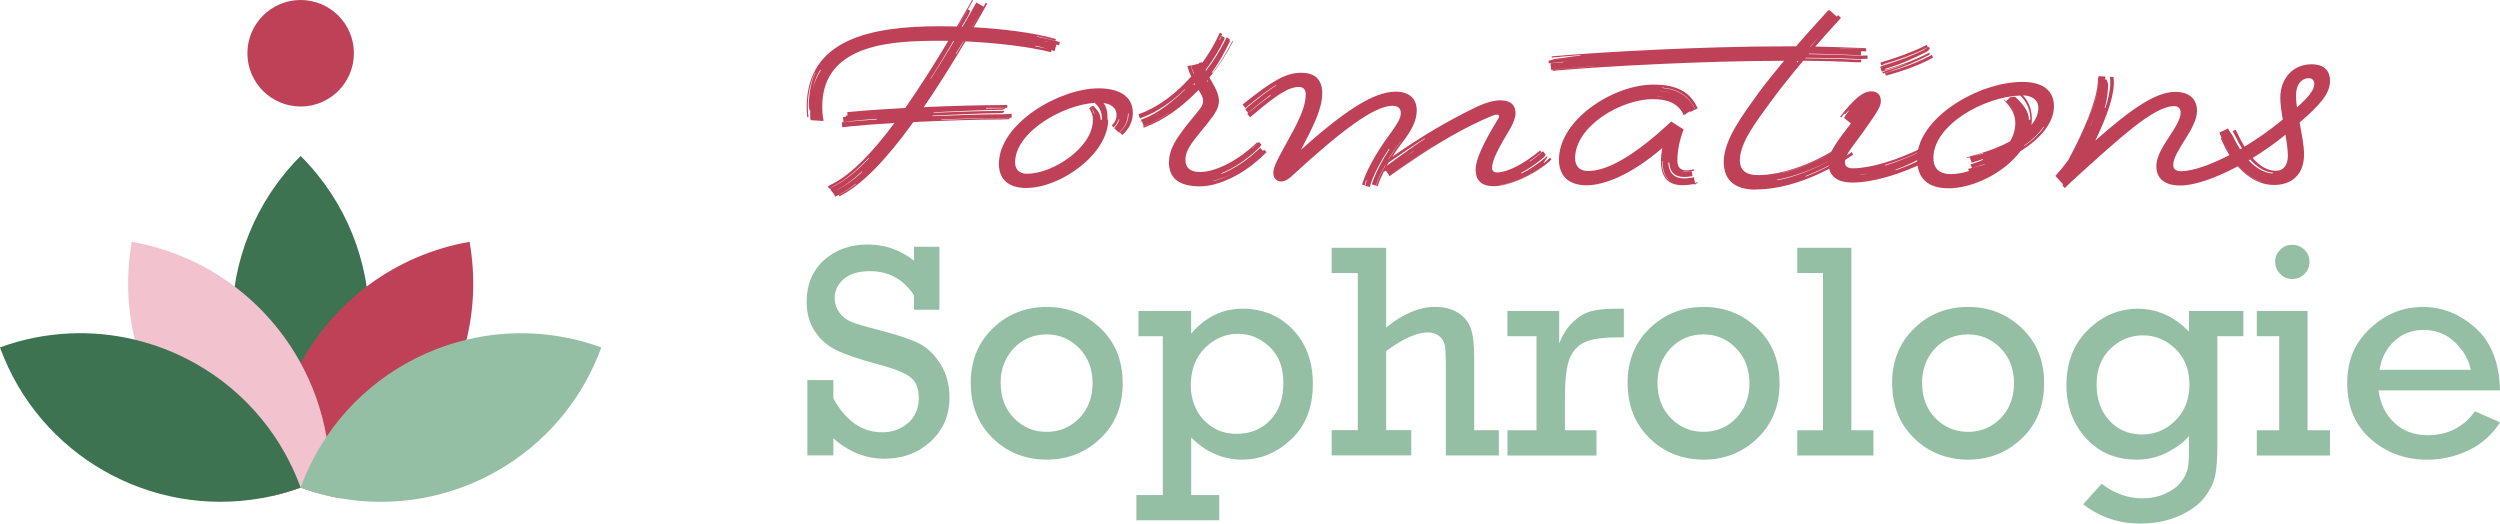 <?xml version="1.0" encoding="UTF-8"?>
<svg id="Calque_2" xmlns="http://www.w3.org/2000/svg" viewBox="0 0 500 104.71">
  <defs>
    <style>
      .cls-1 {
        fill: #94bfa4;
      }

      .cls-2 {
        fill: #f2c2cf;
      }

      .cls-3 {
        fill: #bf4157;
      }

      .cls-4 {
        fill: #3d7351;
      }
    </style>
  </defs>
  <g id="Calque_1-2" data-name="Calque_1">
    <g>
      <path class="cls-3" d="M167.05,39.31l-.51-.87-.08.04-.49-.83c.34-.17.67-.33.99-.5,2.14-1.12,4.41-2.94,6.82-5.47l-.06-.1c-2.4,2.53-4.65,4.4-6.79,5.52-.36.19-.72.42-1.11.61l-.26-.45c.39-.19.76-.4,1.12-.59,3.66-1.91,7.71-6.04,12.21-12.07-3.16.19-6.08.4-8.43.63-.63.06-1.3.14-2.01.23l-.1-1c.71-.08,1.38-.13,2.01-.19,1.47-.14,3.16-.24,4.98-.37v-.14c-1.84.13-3.52.3-4.99.44-.53.05-1.08.15-1.65.22l-.1-1.02c.2-.02.39-.02.58-.02l-.03-.27c.12-.01.24-.02.36-.02l-.06-.65c.25-.03.49-.06.73-.08,2.96-.28,6.8-.54,10.86-.76,2.71-3.86,5.58-8.36,8.62-13.43-.56,0-1.12-.01-1.66-.01-8.91,0-23.33.33-23.55,12.86-.02,1.1.06,2.1.25,3.03h-.04s.03.16.03.16l-2.58-.18c-.1-.63-.09-1.28-.06-1.96h-.15c-.01-.35-.16-.7-.15-1.05.06-2.55.44-4.67,1.35-6.47h-.08c-.89,1.8-1.4,3.93-1.46,6.47-.02.84.04,1.64.13,2.4h-.25c-.08-.77-.13-1.57-.11-2.4.32-13.12,12.64-15.77,26.68-15.77,1.08,0,2.21.02,3.36.05.53-.9,1.06-1.82,1.6-2.75.5-.86.97-1.71,1.45-2.55l.18.1c-.47.84-.96,1.69-1.45,2.55-.52.9-1.04,1.79-1.55,2.66,0,0,.02,0,.03,0,.51-.87,1.02-1.75,1.54-2.65.15-.26.29-.52.43-.78l.46.27c-.15.26-.2.57-.35.83-.46.8-.92,1.58-1.37,2.36.06,0,.11,0,.17,0,.44-.75.88-1.51,1.33-2.29.49-.85.95-1.71,1.42-2.55l1.47.84c.14-.26.29-.53.43-.79l.29.16c-.61,1.1-1.22,2.22-1.88,3.35-.27.47-.54.93-.81,1.39,5.83.33,11.95,1.09,16.15,2.28.09.02.18.05.27.07l-.1.37c-.09-.02-.17-.06-.26-.09-1.04-.29-2.19-.58-3.43-.82l-.02.08c1.24.24,2.4.48,3.44.77.37.1.77.17,1.17.29l-.18.67c-.18-.05-.35-.11-.52-.17l-.38,1.36c-.22-.05-.4-.23-.57-.27l-.12.44s-.03,0-.04,0c-4.52-1.13-11.05-1.87-17.07-2.15-2.94,4.92-5.71,9.31-8.34,13.15,5.72-.26,11.49-.41,15.58-.41.36,0,.73-.03,1.11-.04v.6c-.38.01-.75,0-1.11,0-.96,0-2-.02-3.12,0v.13c1.12-.02,2.17-.06,3.12-.06.2,0,.41-.05.62-.06v.21c-.21,0-.42.17-.62.17-3.61,0-8.55.27-13.61.48v.1c5.05-.21,9.99-.36,13.61-.36.16,0,.32-.04.48-.04v.31c-.16,0-.32.17-.48.17-3.67,0-8.71.27-13.85.49v.11c5.14-.21,10.18-.37,13.85-.37.62,0,1.29-.08,1.99-.1v.79c-.7.02-1.36.06-1.99.06-3.23,0-7.54.09-12.05.26v.09c4.5-.17,8.81-.3,12.05-.3.49,0,1.01-.06,1.55-.08v.26c-.54.02-1.06.06-1.55.06-4.57,0-11.3.2-17.67.52-5.39,7.47-10.15,12.43-14.52,14.71-.08.04-.16.09-.24.13l-.16-.27c.08-.04.17-.07.24-.11,1.04-.54,2.11-1.23,3.2-2.08l-.04-.06c-1.09.85-2.14,1.56-3.18,2.11-.3.15-.59.33-.91.48ZM162.51,17.91c.37-1.49.97-2.79,1.68-3.92h-.16c-.7,1.15-1.21,2.44-1.51,3.92ZM164.54,23.3c-.1-.71-.14-1.47-.12-2.28.05-2.8.81-5,2.06-6.71h0c-1.25,1.72-2,3.91-2.05,6.71-.01.81.03,1.57.13,2.28ZM167.17,38.1c.09-.04.19-.08.28-.13,1.59-.83,3.27-1.99,4.99-3.57l-.06-.09c-1.72,1.58-3.35,2.81-4.94,3.64-.09.05-.18.1-.27.15ZM174.06,23.25c.35-.01.71-.03,1.08-.06v-.02c-.37.03-.72.05-1.08.08ZM176.51,22.68c.75-.04,1.52-.08,2.31-.13h0c-.79.03-1.56.08-2.31.13ZM190.82,8.21h-.15c-1.57,2.68-3.08,5.2-4.59,7.55l.06.04c1.51-2.36,3.07-4.89,4.67-7.58ZM192.76,8.28h-.09c-.52.84-1.02,1.66-1.52,2.47l.09.06c.5-.83,1.01-1.67,1.52-2.53ZM194.39,5.43h.03c.29-.5.59-1.01.89-1.52.16-.28.32-.56.47-.83-.16.27-.33.55-.49.82-.3.52-.6,1.03-.9,1.53ZM209.16,9.67c-.65-.19-1.33-.39-2.06-.52l-.04.12c.73.13,1.43.26,2.09.4ZM209.73,8.41c-.24-.08-.49-.16-.74-.21v.04c.24.06.5.11.74.17Z"/>
      <path class="cls-3" d="M205.29,37.6c-3.78,0-5.51-1.89-5.51-4.81,0-8.1,12.1-15.12,19.93-15.12,4.11,0,6.86,1.57,6.86,4.91,0,1.68-.7,3.08-1.94,4.27-.05.05-.1.1-.15.14l-.59-.53s.11-.07.15-.11c1.08-1.05,1.68-2.23,1.68-3.66l-.13.02c0,1.39-.53,2.57-1.6,3.61-.07.07-.12.15-.19.21l-.94-.89c.05-.05.05-.14.1-.2.49-.51.74-1.03.9-1.56l-.13-.02c-.15.51-.42.99-.89,1.49-.04.05-.07.11-.11.15l-.39-.37s.07-.08.11-.12c.65-.7.86-1.3.86-2.05,0-1.42-1.13-2.15-2.61-2.36.75.93.94,1.91.94,3.33,0,6.86-9.51,13.66-16.36,13.66ZM218.58,23.99c0-.86-.22-1.51-.65-2.16-.03-.05-.06-.09-.1-.14l.3-.28s.06.11.1.17c.28.37.45.75.58,1.16l.09-.03c-.13-.41-.35-.78-.64-1.15-.04-.05-.09-.08-.13-.13l.1-.09s.42-.2.47-.14c.71.81,1.43,1.46,1.43,2.75h.26c0-1.36-.32-2.23-1.2-3.15-.05-.05-.15-.06-.2-.11l.14-.13c-6.4.32-16.11,5.79-16.11,11.92,0,1.4.86,2.27,2.38,2.27,5.18,0,13.18-5.24,13.18-10.75ZM221.63,23.93c0-1.41-.2-2.38-.96-3.3.72.93.83,1.92.83,3.31h.13Z"/>
      <path class="cls-3" d="M233.81,32.36c0-3.02,2.11-5.62,5.62-9.88.76-.92,1.19-1.46,1.19-2.38,0-.54-.32-1.13-.65-1.67-.09-.15-.18-.3-.26-.44-3.19,3.32-6.93,6.07-10.75,7.46-.07.03-.15.06-.22.09l-.1-.28c.07-.03.15-.05.23-.08,1.65-.6,3.29-1.45,4.87-2.49v-.04c-1.59,1.05-3.23,1.92-4.88,2.51-.04.02-.08.05-.12.06l-.36-.99c-.08.03-.15.07-.23.09l-.03-.07c.08-.03.12-.16.17-.26l-.08-.23s.09.08.14.14l.04-.03c3.07-1.1,5.98-3.41,8.63-5.95l-.03-.08c-2.65,2.54-5.64,4.63-8.71,5.73-.1.04-.19.09-.29.13l-.31-.85c.1-.04.2-.07.3-.11,3.71-1.32,7.3-4.1,10.26-7.44-.31-.66-.54-1.24-.7-1.85-.02-.07-.04-.14-.07-.22l.68-.17c.02.07.02.15.05.22.15.49.31.96.53,1.46l.06-.07c-.22-.48-.4-.93-.55-1.4-.01-.05-.06-.09-.07-.14l1.65-.41s-.04-.08-.06-.12l.64-.16s.03.08.05.12c1.29-1.77,2.39-3.62,3.24-5.43.09-.2.18-.4.26-.6l.5.27c-.09.2-.2.39-.29.58-.09.18-.2.35-.29.53l.11.06c.09-.18.15-.38.24-.56.03-.07.04-.16.07-.23l.63.33c-.03.07.04.2,0,.27-1.01,2.08-2.29,4.22-3.82,6.24.03.05.05.11.08.16,1.57-2.03,2.91-4.19,3.94-6.29.07-.13.09-.28.16-.42l.65.34c-.06.13.09.39.03.52-1.01,2.01-2.09,4.17-3.6,6.13l.18.09c1.51-1.95,2.76-4.02,3.78-6.03.05-.1.05-.22.1-.32l.17.09c-.05.1-.1.2-.15.3-1.18,2.32-2.73,4.69-4.55,6.91.28.49.61,1.09,1.04,1.84.43.86.86,1.84.86,2.81,0,1.35-.65,2.43-2.05,4.21-2.81,3.57-4.65,5.29-4.65,7.61,0,1.51.86,2.43,2.92,2.43,2.92,0,7.29-2.05,11.13-5.67.09-.08.18-.17.26-.26l.15.16c-.09.09-.18.17-.27.25-.28.26-.57.51-.85.76l.03.04c.28-.25.56-.51.83-.78.17-.16.33-.34.49-.51l.53.56c-.16.17-.27.39-.45.56-2.47,2.39-5.13,4.17-7.59,5.14l.09.11c2.46-.98,5.14-2.73,7.61-5.12.02-.02.02-.07.04-.09l.59.63c.08-.08.15-.17.23-.25l.47.5c-.1.1-.2.2-.3.3-4.32,4.32-9.45,6.54-13.02,6.54-4.43,0-6.21-1.84-6.21-4.92ZM230.92,23.1c.26-.11.51-.23.76-.37v-.04c-.26.14-.51.28-.76.41ZM239,16.77s-.05-.08-.07-.13c-.09.1-.18.2-.27.29l.13.07c.07-.08.15-.15.22-.23ZM241.65,16.39c-.07-.12-.13-.24-.2-.35-.02.02-.03.04-.05.06l.17.32.07-.03ZM246.08,34.94c-1.2.55-2.37.96-3.44,1.23l.04.05c1.08-.27,2.22-.7,3.4-1.28Z"/>
      <path class="cls-3" d="M273.92,37.4l-.85-.23c.06-.22.08-.44.14-.64.05-.14.06-.3.12-.44l-.12-.04c-.05.15-.07.3-.12.44-.06.18-.08.38-.13.57l-.54-.15c.05-.19.1-.39.17-.57,1.08-3.19,3.62-7.18,5.46-9.61,1.35-1.89,2.11-3.03,2.11-4.11s-.7-1.46-1.67-1.46c-3.73,0-10.48,5.18-20.36,14.26-.54.49-1.24.87-1.89.87-.81,0-1.57-.49-1.57-1.73,0-1.13.7-2.43,2.21-5.18,1.4-2.7,4.27-7.13,4.27-10.48,0-.87-.38-1.51-1.35-1.51-2.16,0-4.54,1.68-9.07,5.46-.25.21-.49.4-.72.6l-.57-.72c.23-.19.49-.36.73-.56,1.53-1.26,2.84-2.26,3.97-3.07l-.08-.09c-1.13.82-2.41,1.87-3.93,3.12-.18.15-.33.31-.5.45l-.57-.72c.17-.14.29-.33.47-.47,2.37-1.92,4.17-3.37,5.75-4.32l-.05-.07c-1.58.95-3.42,2.36-5.78,4.28-.13.11-.25.23-.37.34l-.56-.71c.13-.1.25-.21.38-.31,5.35-4.27,8.21-6.05,11.34-6.05,2.38,0,4.21,1.03,4.21,4.11s-1.85,6.74-4.25,11.29c8.33-7.43,14.36-11.62,18.94-11.62,2.65,0,4.21,1.35,4.21,3.78,0,2.11-1.19,4.21-2.92,6.43-.58.75-1.26,1.72-1.94,2.78,6.4-4.43,11.11-7.14,16.63-9.85,2.27-1.08,3.89-1.4,4.91-1.4,2.21,0,3.08,1.02,3.08,2.59,0,.76-.38,1.84-.92,2.81-2.32,3.89-3.78,6.48-3.78,8.1,0,.59.38.92.92.92,2.21,0,5.35-1.67,8.53-4.27.05-.04.11-.09.16-.14l.31.4c-.05.04-.12.07-.17.11-.74.6-1.5,1.13-2.23,1.62l.07.08c.73-.49,1.45-1.06,2.19-1.66.15-.12.27-.27.41-.39l.55.72c-.14.12-.19.34-.33.46-1.53,1.25-3.06,2.38-4.6,3.15l.11.13c1.55-.77,3.13-1.84,4.65-3.07.15-.12.27-.29.41-.41l.12.15c-.14.13-.17.41-.32.53-.2.16-.27.46-.47.62l.08.09c.2-.15.37-.33.57-.49.23-.19.43-.41.64-.6l.27.36c-.09.08-.17.15-.26.23l.03.04c-.13.11-.26.23-.39.34-3.56,2.92-8.1,4.75-10.86,4.75-2.48,0-3.67-1.08-3.67-3.35,0-1.94,1.46-5.13,4.32-9.83.27-.43.38-.59.38-.76,0-.22-.16-.38-.43-.38-.54,0-1.3.38-3.02,1.13-5.72,2.65-10.8,5.78-18.09,10.91-.14.1-.28.21-.41.31l-.08-.11c.14-.1.27-.21.42-.31,3.11-2.19,5.81-4.01,8.34-5.58v-.02c-2.54,1.58-5.24,3.4-8.34,5.59-.12.09-.23.18-.35.27l-.72-1c-.09.08-.19.15-.28.23l-.06-.08c-.53,1.02-.98,2.02-1.26,2.92-.01.04-.02.08-.03.12l-.08-.02s.03-.08.04-.12c.29-.91.74-1.93,1.29-2.97h0c-.54,1.03-1,2.05-1.29,2.97,0,.03-.01.05-.02.08l-.21-.06s-.02-.06,0-.09c.39-1.24,1.08-2.68,1.88-4.08l-.1.07c-.77,1.37-1.45,2.78-1.84,4,0,0,0,.02,0,.03l-.71-.2s-.12-.05-.12-.06c.7-2.16,2.11-4.87,3.55-7.02l-.15-.04c-1.44,2.15-2.92,4.83-3.63,7-.07.2-.08.42-.13.63ZM277.57,32.63l-.03.02c-.12.2-.23.4-.34.6.12-.19.25-.4.37-.62ZM277.73,32.52c-.12.2-.24.4-.35.6,2.86-2.03,5.26-3.88,7.62-5.36l-.06-.08c-2.22,1.39-4.56,2.97-7.21,4.83ZM277.65,31.88l.1-.07c.81-1.33,1.66-2.57,2.37-3.5l-.03-.02c-.73.95-1.61,2.22-2.44,3.59ZM278.28,31.44l.03-.02c.71-1.12,1.43-2.14,2.04-2.93h-.01c-.61.79-1.34,1.82-2.06,2.96ZM281.49,31.04c.43-.26.86-.52,1.26-.79l-.03-.04c-.41.27-.82.55-1.24.83ZM309.6,32.43c.06-.05.12-.1.17-.16-.06.05-.12.1-.18.15-3.08,2.52-6.89,4.22-9.63,4.62v.04c2.76-.41,6.55-2.13,9.63-4.66Z"/>
      <path class="cls-3" d="M332.47,29.6c-6.13,5.28-11.56,7.46-15.17,7.46-3.4,0-5.51-1.73-5.51-5.13,0-7.99,10.86-15.01,18.9-15.01,4.86,0,7.29,1.62,8.64,4.32.07.14.14.29.2.43l-.48.27c-.06-.14-.12-.29-.19-.43-1.13-2.24-3.02-3.65-6.43-4l-.06.07c3.39.34,5.32,1.71,6.45,3.95.06.13.15.24.2.37l-.93.51s-.02-.11-.01-.18l-.8.44s.02.03.02.05l-.54.3s-.02-.03-.02-.05l-.15.08s.04-.11.1-.18c-.02-.04-.04-.08-.07-.12-1.08-2.05-3.02-2.92-6.05-2.92-6.37,0-15.55,5.4-15.55,11.83,0,1.62.97,2.54,2.59,2.54,3.13,0,7.51-2,13.66-7.24,1.13-.97,2.11-1.89,2.97-2.65l2.48,1.57c-.81,2.16-1.24,4.21-1.24,6.21,0,1.19.43,2.32,2.75,1.89.2-.04.39-.09.55-.14l.07.27c-.17.05-.37.09-.57.13-.67.12-1.2.11-1.62.03v.07c.42.08.95.06,1.62-.06.02,0,.04-.02.06-.03l.15.82s-.02.16-.04.16c-2.77.51-4.46-.13-4.59-2.76l-.2.05c.15,2.81,1.97,3.53,4.84,2.99.09-.02.18-.08.27-.1l.23,1.16c.17-.05.34-.1.51-.14l.05.19c-.17.05-.34.09-.52.13l.04.19c-.09.02-.19-.1-.29-.13h-.06c-3.51.66-6.54.12-6.54-4.58,0-.82.09-1.7.26-2.6ZM332.94,19.49c-.46-.11-.97-.17-1.53-.2l-.03.02c.56.03,1.08.09,1.56.18ZM334.12,18.55c-.61-.19-1.3-.31-2.08-.38l-.02.02c.77.06,1.47.18,2.1.36ZM334.13,36.26c-1.02-.7-1.64-1.98-1.64-4.06h-.1c0,2.16.67,3.41,1.74,4.06Z"/>
      <path class="cls-3" d="M351.12,37.92c-4,0-6.37-1.73-6.37-5.56,0-4.43,3.89-9.5,6.91-13.72,1.45-1.96,3.26-4.22,5.15-6.48h-.18c-15.99,0-36.19,1.13-45.37,1.94-.24.02-.49.05-.74.08l-.02-.23c.25-.03.5-.06.74-.08,2.02-.18,4.57-.36,7.49-.56v-.03c-2.92.19-5.47.4-7.49.57-.33.03-.66.08-1.02.12l-.1-1.33c.35-.04.69-.06,1.02-.09.48-.04,1-.07,1.54-.11v-.09c-.55.04-1.06.11-1.54.15-.44.04-.9.12-1.39.17l-.04-.52c.49-.05.93-.34,1.37-.38,1.43-.13,3.11-.5,5.01-.64v-.11c-1.91.14-3.61.3-5.04.42-.23.02-.46.07-.7.09l-.02-.25c.24-.02.47-.05.7-.07,9.23-.81,29.54-1.94,45.69-1.94.84,0,1.67,0,2.49,0,1.96-2.28,3.88-4.43,5.45-6.11.3-.32.6-.68.92-1.04l.05.04c-.32.36-.62.71-.92,1.03-1.24,1.33-2.7,2.94-4.22,4.69h0c1.53-1.74,2.98-3.36,4.22-4.69.36-.38.71-.81,1.1-1.24l1.54,1.36c.08-.09.16-.19.25-.28l.6.53c-.49.53-.94,1.05-1.38,1.53-1.12,1.22-2.41,2.67-3.76,4.22,2.72.05,5.45.14,8.35.26.59.02,1.17.02,1.74.04v.16c-.58-.01-1.17-.02-1.75-.04-1.15-.05-2.26-.1-3.36-.14v.04c1.1.04,2.22.07,3.36.12.62.03,1.24.01,1.85.03l-.03.5c-.33,0-.66-.03-.99-.05l-.05.81c-.28,0-.57,0-.86-.02-3.31-.16-6.38-.25-9.47-.3l-.09.11c3.13.04,6.22.11,9.56.27.75.04,1.49,0,2.21,0l-.04.66c-.73-.01-1.47.07-2.22.03-3.54-.18-6.81-.21-10.13-.24l-.09.11c3.35.03,6.64.09,10.22.27.33.02.65-.02.98-.02l-.03.54c-.32,0-.65,0-.98,0-3.71-.2-7.11-.28-10.59-.31-2.39,2.85-4.78,5.82-6.58,8.3-2.59,3.57-6.1,8.05-6.1,11.56,0,2.05,1.19,3.02,3.67,3.02,4.48,0,10.53-2.05,15.61-5.29.12-.08.25-.16.37-.24l.09.16c-.12.08-.25.15-.37.23-3.42,2.17-7.28,3.81-10.82,4.66l.02.03c3.54-.85,7.38-2.51,10.8-4.68.26-.17.51-.35.77-.52l.61,1.13s-.1.06-.15.09l.37.68c-.2.13-.41.27-.61.39-2.31,1.39-4.75,2.61-7.21,3.55l.07.09c2.46-.94,4.88-2.18,7.18-3.56.68-.41,1.33-.88,1.98-1.34l.27.53c-.65.44-1.3.89-1.98,1.29-5.51,3.24-11.61,5.67-17.55,5.67ZM366.05,32.05c-3.46,1.87-7.19,3.24-10.63,3.89l.07.1c3.45-.65,7.12-2.09,10.56-3.98ZM359.7,12.17h-.17s-.18.21-.18.21l.09.09c.09-.1.17-.2.25-.3ZM363.75,7.43c-.57.61-1.15,1.25-1.75,1.91h.09c.56-.66,1.12-1.3,1.66-1.91Z"/>
      <path class="cls-3" d="M365.7,32.58c0-1.51.76-3.13,3.89-7.13.22-.27.38-.49.59-.76l-1.4-1.13,1.13-1.62-.86.86-.22-.05-.59.76-.22-.16c2.81-3.62,4.59-5.08,6.21-5.08,1.19,0,1.94.65,1.94,1.89,0,.97-.32,1.73-3.29,5.89-1.84,2.65-3.89,4.81-3.89,6.37,0,.92.59,1.24,1.62,1.24,3.46,0,9.02-1.68,13.83-4.11l.65-.32.22.43-.65.32c-2.48,1.24-5.18,2.27-7.67,3.02l.05.11c2.48-.76,5.13-1.84,7.62-3.08.16-.11.32-.22.49-.27l.7,1.29c.07-.04.14-.07.22-.1l.38.7c-.27.16-.49.32-.76.43-5.51,2.86-11.34,4.43-15.18,4.43-3.08,0-4.81-1.3-4.81-3.94ZM374.13,34.64c-.73.12-1.42.2-2.06.26v.05c.65-.07,1.34-.17,2.06-.32ZM376.5,14.43c.2-.06.38-.18.58-.24,1.52-.43,2.87-.93,4.18-1.41v-.04c-1.32.47-2.7.92-4.21,1.36-.24.07-.48.16-.71.23l-.3-.98c.23-.07.45-.2.68-.27,3.03-.89,5.66-1.91,8.15-3.12l-.02-.08c.11-.05.23-.11.34-.17.21-.11.41-.25.61-.37l.19.35c-.21.12-.29.48-.51.59-2.63,1.32-5.21,2.55-8.44,3.49l.07.17c3.25-.94,5.89-1.94,8.56-3.29.07-.04.11-.11.18-.15l.12.23c-.07.04-.06.22-.13.26-2.41,1.23-4.69,2.27-7.52,3.12l.04.07c-.38.12-.77.24-1.18.35-.2.06-.4.14-.6.2l-.09-.29ZM376.07,12.51c.14-.04.29-.09.43-.13,3.08-.92,5.89-1.94,8.42-3.19.14-.07.28-.15.42-.22l.25.48c-.14.08-.29.13-.43.2-2.58,1.28-5.36,2.26-8.5,3.19l.03.09h0c-.15.05-.29.12-.43.16l-.18-.57ZM376.69,12.93c3.01-.89,5.67-1.87,8.16-3.07v.02c-2.49,1.21-5.13,2.19-8.15,3.08v-.02ZM377,14.6c.07-.02.14-.02.2-.04.91-.26,1.78-.5,2.6-.76v-.04c2.2-.73,4.15-1.52,6.16-2.56.13-.07.25-.17.38-.24l.29.55c-.13.07-.26.15-.39.22-2.81,1.46-5.4,2.38-8.86,3.35-.07.02-.13.04-.2.06l-.17-.54ZM378.36,14.17c.48-.15.95-.3,1.41-.45v.04c-.44.15-.91.3-1.39.44l-.02-.03ZM385.3,31.39c.18-.11.33-.21.5-.31-.17.06-.46-.12-.6-.02,0,.03.01.06,0,.06-2,1.08-4.05,2.11-6.1,2.81l.05.11c2.05-.7,4.16-1.62,6.16-2.65Z"/>
      <path class="cls-3" d="M383.41,31.72c0-8.05,12.21-15.34,21.06-15.34,3.94,0,6.32,1.62,6.32,4.86s-2.58,6.44-6.7,8.99c-3.36,4.52-9.73,7.43-14.31,7.43-4.1,0-6.37-1.84-6.37-5.94ZM393.79,34.2l-.19-.42c.83-.19,1.68-.4,2.53-.64.24-.07.49-.14.72-.21.09-.04.17-.09.25-.14-.33.1-.66.2-1,.3-.58.17-1.15.36-1.71.5l-.3-.72c.59-.15,1.16-.42,1.77-.6.26-.07.49-.24.75-.32l-.03-.14c-.26.08-.51.19-.77.27-.5.14-.97.33-1.46.46l-.42-1.08c-.18.05-.35.1-.53.15l-.06-.14c.68-.18,1.38-.39,2.11-.6,2.6-.76,4.8-1.64,6.57-2.59.66-1.12,1.04-2.36,1.04-3.67,0-1.19-.38-2.38-1.57-3.83-.25-.3-.5-.56-.74-.79l.08-.08c.12.11.25.23.37.36l.89-.87c.16.13.8-.17.96-.02,1.6,1.49,2.73,2.88,2.73,4.6l.29-.07c0-1.66-.52-3.36-2.02-4.8-7.12.2-17.37,5.84-17.37,12.47,0,2.11,1.19,3.24,3.46,3.24,1.11,0,2.36-.21,3.63-.6ZM394.86,31.16c.21-.05.43-.1.64-.17.39-.11.78-.17,1.15-.29l-.03-.12c-.37.12-.74.27-1.13.38-.21.06-.42.13-.63.19ZM402.79,22.51c-.25-.58-.63-1.19-1.18-1.85-.13-.15-.26-.29-.38-.41.12.13.25.27.37.41.55.66.92,1.27,1.17,1.85h.02ZM406.3,24.98c.91-1.11,1.37-2.27,1.37-3.42,0-1.68-1.46-2.48-3.09-2.48,1.37,1.42,1.79,3.13,1.79,4.75,0,.39-.02.78-.07,1.15ZM404.85,29.1c-.04.06-.07.12-.11.18,1.73-1.17,3.1-2.47,4.04-3.83l-.07-.11c-.89,1.32-2.2,2.6-3.86,3.76Z"/>
      <path class="cls-3" d="M412.97,37.62l-.5-.56.16-.19-1.56-1.69,1.24-1.42,1.32-1.7c3.27-6.06,5.52-11.59,5.91-15.26.04-.4.06-.83.06-1.29h.14c0,.46-.02.89-.06,1.3-.21,1.97-.95,4.46-2.1,7.29h.02c1.15-2.82,1.89-5.32,2.09-7.29.05-.49.06-1.02.05-1.58l1.34.08c0,.21-.01.41-.05.6l.33.02c0,.36.31.72.28,1.05-.1,1.3-.15,2.86-.71,4.56l.15.02c.56-1.7.88-3.24.97-4.55.04-.51-.02-1.06-.06-1.65l.72.04c.05.59.09,1.15.05,1.67-.18,2.82-1.59,6.68-3.71,11.06,7.44-6.58,12.21-9.76,16.03-9.76,2.65,0,4.32,1.35,4.32,3.78,0,3.62-4.75,8.05-4.75,10.85,0,.7.43,1.24,1.51,1.24,2.39,0,5.95-1.26,9.71-3.22-.5-.8-.97-1.68-1.39-2.62-.11-.25-.23-.5-.33-.74l.16-.08c.11.25.21.5.33.75.43.94.89,1.81,1.39,2.61h.01c-.5-.81-.96-1.68-1.39-2.61-.28-.62-.55-1.21-.77-1.81l1.73-.83c.24.6.76,1.09,1.05,1.71.42.88.87,1.7,1.36,2.45.12-.07.24-.14.36-.21-.47-.75-.91-1.56-1.32-2.43-.16-.34-.38-.65-.53-.99l.61-.29c.15.33.32.67.48,1.01.41.85.83,1.64,1.29,2.38,2.47-1.48,4.92-3.19,7.09-4.97.19-.16.38-.31.56-.46-.28-1.62-.5-3.14-.5-4.29,0-4,2.59-6.75,6.27-6.75,2.11,0,3.67.97,3.67,3.29,0,2.58-1.89,4.73-6.08,8.37.43,2.3.89,4.67.89,6.32,0,4.32-2.7,6.16-5.99,6.16-2.71,0-5.2-1.34-7.27-3.72-4.39,2.34-8.62,3.83-11.47,3.83-3.4,0-4.81-1.57-4.81-3.89,0-3.62,4.86-7.89,4.86-10.69,0-.81-.49-1.3-1.3-1.3-4.05,0-10.96,6.43-19.98,14.58-.65.59-1.26,1.21-1.88,1.8ZM419.01,23.07c-.28.68-.58,1.39-.89,2.12h.03c.31-.72.6-1.43.86-2.12ZM452.38,36.44c-1.7-.54-3.28-1.66-4.67-3.25h-.02c1.39,1.6,2.96,2.72,4.66,3.27l.02-.02ZM454.68,34.54c-1.7-.1-3.26-1.08-4.65-2.65-.1.06-.2.12-.3.18,1.44,1.54,3.06,2.49,4.75,2.63l.2-.16ZM457.57,31.18c0-1.16-.21-2.66-.48-4.24-2.04,1.68-4.28,3.25-6.56,4.65,1.39,1.6,2.95,2.57,4.66,2.57,1.57,0,2.38-1.24,2.38-2.97ZM459.39,21.48c2.32-2.07,3.47-3.45,3.47-4.72,0-.76-.54-1.13-1.08-1.13-1.4,0-2.59,1.19-2.59,3.56,0,.65.08,1.44.2,2.29Z"/>
    </g>
    <g>
      <path class="cls-1" d="M161.47,91.09v-15.08h5.2v3.67c2.49,4.52,5.74,6.78,9.76,6.78,2.05,0,3.78-.63,5.2-1.88,1.41-1.25,2.12-2.9,2.12-4.93s-.58-3.39-1.73-4.25c-1.15-.87-3.33-1.73-6.54-2.58-3.72-.99-6.48-1.94-8.27-2.82-1.79-.89-3.22-2.15-4.28-3.79-1.07-1.64-1.6-3.59-1.6-5.84,0-3.48,1.16-6.26,3.48-8.35,2.32-2.08,5.23-3.12,8.73-3.12s6.41,1.07,9.26,3.22v-2.78h5.08v12.6h-5.08v-2.9c-2.13-3.2-5.07-4.81-8.81-4.81-2.27,0-4.01.52-5.23,1.57-1.21,1.05-1.82,2.29-1.82,3.75,0,1.12.31,2.1.93,2.94.62.85,1.4,1.47,2.36,1.87.96.4,2.84.95,5.64,1.67,3.66.95,6.32,1.84,7.97,2.67,1.65.83,3.07,2.21,4.27,4.14,1.19,1.93,1.79,4.15,1.79,6.66,0,3.54-1.25,6.47-3.75,8.78-2.5,2.31-5.59,3.46-9.27,3.46s-7.19-1.36-10.21-4.09v3.43h-5.2Z"/>
      <path class="cls-1" d="M194.14,76.64c0-4.46,1.47-8.12,4.42-10.97,2.95-2.86,6.54-4.28,10.78-4.28s7.73,1.41,10.72,4.22c2.99,2.82,4.48,6.49,4.48,11.03s-1.49,8.22-4.46,11.05c-2.98,2.83-6.55,4.24-10.73,4.24s-7.91-1.43-10.82-4.3c-2.92-2.87-4.37-6.53-4.37-10.99ZM200.14,76.63c0,2.85.89,5.19,2.67,7.01,1.78,1.82,3.96,2.73,6.52,2.73s4.79-.92,6.55-2.76c1.76-1.84,2.64-4.17,2.64-6.98s-.9-5.17-2.69-7-3.96-2.75-6.51-2.75-4.87.94-6.6,2.81c-1.73,1.87-2.6,4.19-2.6,6.94Z"/>
      <path class="cls-1" d="M232.56,99.01v-31.77h-4.87v-5.05h10.54v4.54c2.83-3.32,6.25-4.99,10.27-4.99s7.42,1.39,10.08,4.18c2.66,2.79,3.99,6.41,3.99,10.87,0,4.68-1.44,8.37-4.33,11.08-2.89,2.71-6.17,4.06-9.85,4.06s-7.21-1.47-10.15-4.42v11.5h5.61v5.05h-16.57v-5.05h5.28ZM238.15,77.06c0,1.59.33,3.12.99,4.57.66,1.45,1.7,2.67,3.14,3.66s3.12,1.48,5.05,1.48c2.71,0,4.94-.91,6.7-2.72,1.76-1.81,2.64-4.3,2.64-7.46s-.92-5.49-2.76-7.23c-1.84-1.73-3.94-2.6-6.29-2.6-2.51,0-4.71.94-6.61,2.82-1.9,1.88-2.85,4.37-2.85,7.48Z"/>
      <path class="cls-1" d="M271.56,86.05v-31.44h-5.23v-5.05h10.9v15.94c3.4-2.75,6.64-4.12,9.7-4.12,1.91,0,3.48.4,4.72,1.19,1.23.8,2.08,1.85,2.52,3.15.45,1.3.67,3.21.67,5.72v14.6h4.93v5.05h-10.6v-17.68c0-2.19-.07-3.65-.21-4.39-.14-.74-.52-1.34-1.15-1.82s-1.37-.72-2.22-.72c-2.19,0-4.98,1.24-8.36,3.73v15.82h5.02v5.05h-15.91v-5.05h5.23Z"/>
      <path class="cls-1" d="M307.3,86.05v-18.81h-5.82v-5.05h10.36v6.51c.64-1.69,1.52-3.09,2.66-4.21,1.13-1.11,2.33-1.85,3.6-2.21,1.26-.36,2.99-.54,5.18-.54h1.49v5.73h-1.13c-2.89,0-5.04.29-6.46.87-1.42.58-2.48,1.63-3.16,3.15-.69,1.52-1.03,4.25-1.03,8.2v6.36h6.3v5.05h-17.8v-5.05h5.82Z"/>
      <path class="cls-1" d="M325.51,76.64c0-4.46,1.47-8.12,4.42-10.97,2.95-2.86,6.54-4.28,10.78-4.28s7.73,1.41,10.72,4.22c2.99,2.82,4.48,6.49,4.48,11.03s-1.49,8.22-4.46,11.05c-2.98,2.83-6.55,4.24-10.73,4.24s-7.91-1.43-10.82-4.3c-2.92-2.87-4.37-6.53-4.37-10.99ZM331.51,76.63c0,2.85.89,5.19,2.67,7.01,1.78,1.82,3.96,2.73,6.52,2.73s4.79-.92,6.55-2.76c1.76-1.84,2.64-4.17,2.64-6.98s-.9-5.17-2.69-7-3.96-2.75-6.51-2.75-4.87.94-6.6,2.81c-1.73,1.87-2.6,4.19-2.6,6.94Z"/>
      <path class="cls-1" d="M364.6,86.05v-31.44h-5.14v-5.05h10.81v36.49h4.42v5.05h-15.23v-5.05h5.14Z"/>
      <path class="cls-1" d="M378.42,76.64c0-4.46,1.47-8.12,4.42-10.97,2.95-2.86,6.54-4.28,10.78-4.28s7.73,1.41,10.72,4.22c2.99,2.82,4.48,6.49,4.48,11.03s-1.49,8.22-4.46,11.05c-2.98,2.83-6.55,4.24-10.73,4.24s-7.91-1.43-10.82-4.3c-2.92-2.87-4.37-6.53-4.37-10.99ZM384.42,76.63c0,2.85.89,5.19,2.67,7.01,1.78,1.82,3.96,2.73,6.52,2.73s4.79-.92,6.55-2.76c1.76-1.84,2.64-4.17,2.64-6.98s-.9-5.17-2.69-7-3.96-2.75-6.51-2.75-4.87.94-6.6,2.81c-1.73,1.87-2.6,4.19-2.6,6.94Z"/>
      <path class="cls-1" d="M448.67,62.19v5.05h-5.2v21.53c0,2.91-.15,5.06-.45,6.46s-1.02,2.84-2.16,4.3c-1.15,1.46-2.86,2.69-5.15,3.69-2.29,1-4.85,1.49-7.67,1.49-4.26,0-8.06-1.28-11.41-3.85l3.7-4.12c2.51,1.95,5.24,2.93,8.18,2.93,1.63,0,3.15-.31,4.54-.94,1.39-.63,2.43-1.39,3.12-2.28s1.13-1.75,1.33-2.55c.2-.81.3-2.16.3-4.08v-2.63c-.9,1.13-2.3,2.21-4.21,3.22-1.91,1.02-4,1.52-6.27,1.52-4.14,0-7.51-1.43-10.12-4.3-2.61-2.87-3.91-6.39-3.91-10.57,0-4.58,1.44-8.28,4.31-11.09,2.88-2.82,6.21-4.22,9.99-4.22s7.23,1.52,10.21,4.57v-4.12h10.87ZM419.32,76.94c0,2.93.85,5.31,2.55,7.17s3.88,2.78,6.52,2.78,4.82-.93,6.69-2.79c1.87-1.86,2.81-4.25,2.81-7.18s-.94-5.35-2.81-7.15c-1.87-1.8-4.04-2.7-6.51-2.7s-4.63.89-6.48,2.67c-1.85,1.78-2.78,4.19-2.78,7.21Z"/>
      <path class="cls-1" d="M455.84,86.05v-18.81h-4.48v-5.05h10.15v23.86h4.48v5.05h-14.63v-5.05h4.48ZM455.03,52.37c0-.92.32-1.71.97-2.39.65-.68,1.47-1.02,2.46-1.02.94,0,1.74.33,2.42.99.68.66,1.02,1.46,1.02,2.42s-.34,1.77-1.02,2.43c-.68.67-1.48,1-2.42,1s-1.77-.34-2.43-1.02c-.67-.68-1-1.48-1-2.42Z"/>
      <path class="cls-1" d="M500,78.08h-24.3c.36,2.67,1.41,4.83,3.16,6.48,1.75,1.65,3.99,2.48,6.72,2.48,3.96,0,7.1-1.59,9.41-4.78l5.02,2.21c-1.63,2.53-3.75,4.4-6.36,5.63-2.61,1.22-5.33,1.84-8.18,1.84-4.42,0-8.2-1.38-11.33-4.14-3.14-2.76-4.7-6.47-4.7-11.15s1.53-8.09,4.58-10.96c3.06-2.87,6.56-4.3,10.52-4.3s7.4,1.4,10.55,4.2c3.15,2.8,4.79,6.96,4.91,12.5ZM494.15,73.96c-.4-2.03-1.45-3.87-3.16-5.51-1.71-1.64-3.81-2.46-6.3-2.46-2.27,0-4.21.74-5.82,2.22-1.61,1.48-2.6,3.4-2.96,5.75h18.24Z"/>
    </g>
    <g>
      <g>
        <path class="cls-4" d="M60.13,31.19c18.32,18.32,18.32,48.02,0,66.35-18.32-18.32-18.32-48.02,0-66.35Z"/>
        <path class="cls-3" d="M93.31,67.94c-3.3,13.66-12.52,25.38-25.27,31.7-.73-.13-1.45-.27-2.18-.44-1.92-.43-3.83-.99-5.72-1.68-1.9.69-3.81,1.25-5.73,1.68-.31-4.03-.1-8,.57-11.84.91-5.21,2.67-10.19,5.16-14.74,6.74-12.35,18.84-21.63,33.77-24.26,1.18,6.72.91,13.35-.6,19.58Z"/>
        <path class="cls-2" d="M65.86,99.2c-1.92-.43-3.83-.99-5.72-1.68-1.9.69-3.81,1.25-5.73,1.68-.73.17-1.45.32-2.18.44-12.75-6.33-21.97-18.04-25.27-31.7-1.51-6.23-1.78-12.86-.6-19.58,14.93,2.64,27.03,11.91,33.78,24.26,2.49,4.55,4.25,9.53,5.16,14.74.67,3.84.88,7.81.57,11.84Z"/>
        <path class="cls-1" d="M120.26,69.49c-7.91,21.73-30.21,34.07-52.23,30.16-.73-.13-1.45-.27-2.18-.44-1.92-.43-3.83-.99-5.72-1.68,1.33-3.66,3.08-7.06,5.16-10.16,6.64-9.89,16.75-16.73,28.01-19.43,8.64-2.08,17.98-1.72,26.96,1.55Z"/>
        <path class="cls-4" d="M60.13,97.52c-1.9.69-3.81,1.25-5.73,1.68-.73.17-1.45.32-2.18.44-22.01,3.91-44.31-8.42-52.23-30.16,8.98-3.27,18.31-3.62,26.96-1.55,11.27,2.7,21.37,9.53,28.01,19.42,2.08,3.1,3.83,6.5,5.16,10.16Z"/>
      </g>
      <circle class="cls-3" cx="60.13" cy="10.65" r="10.65"/>
    </g>
  </g>
</svg>